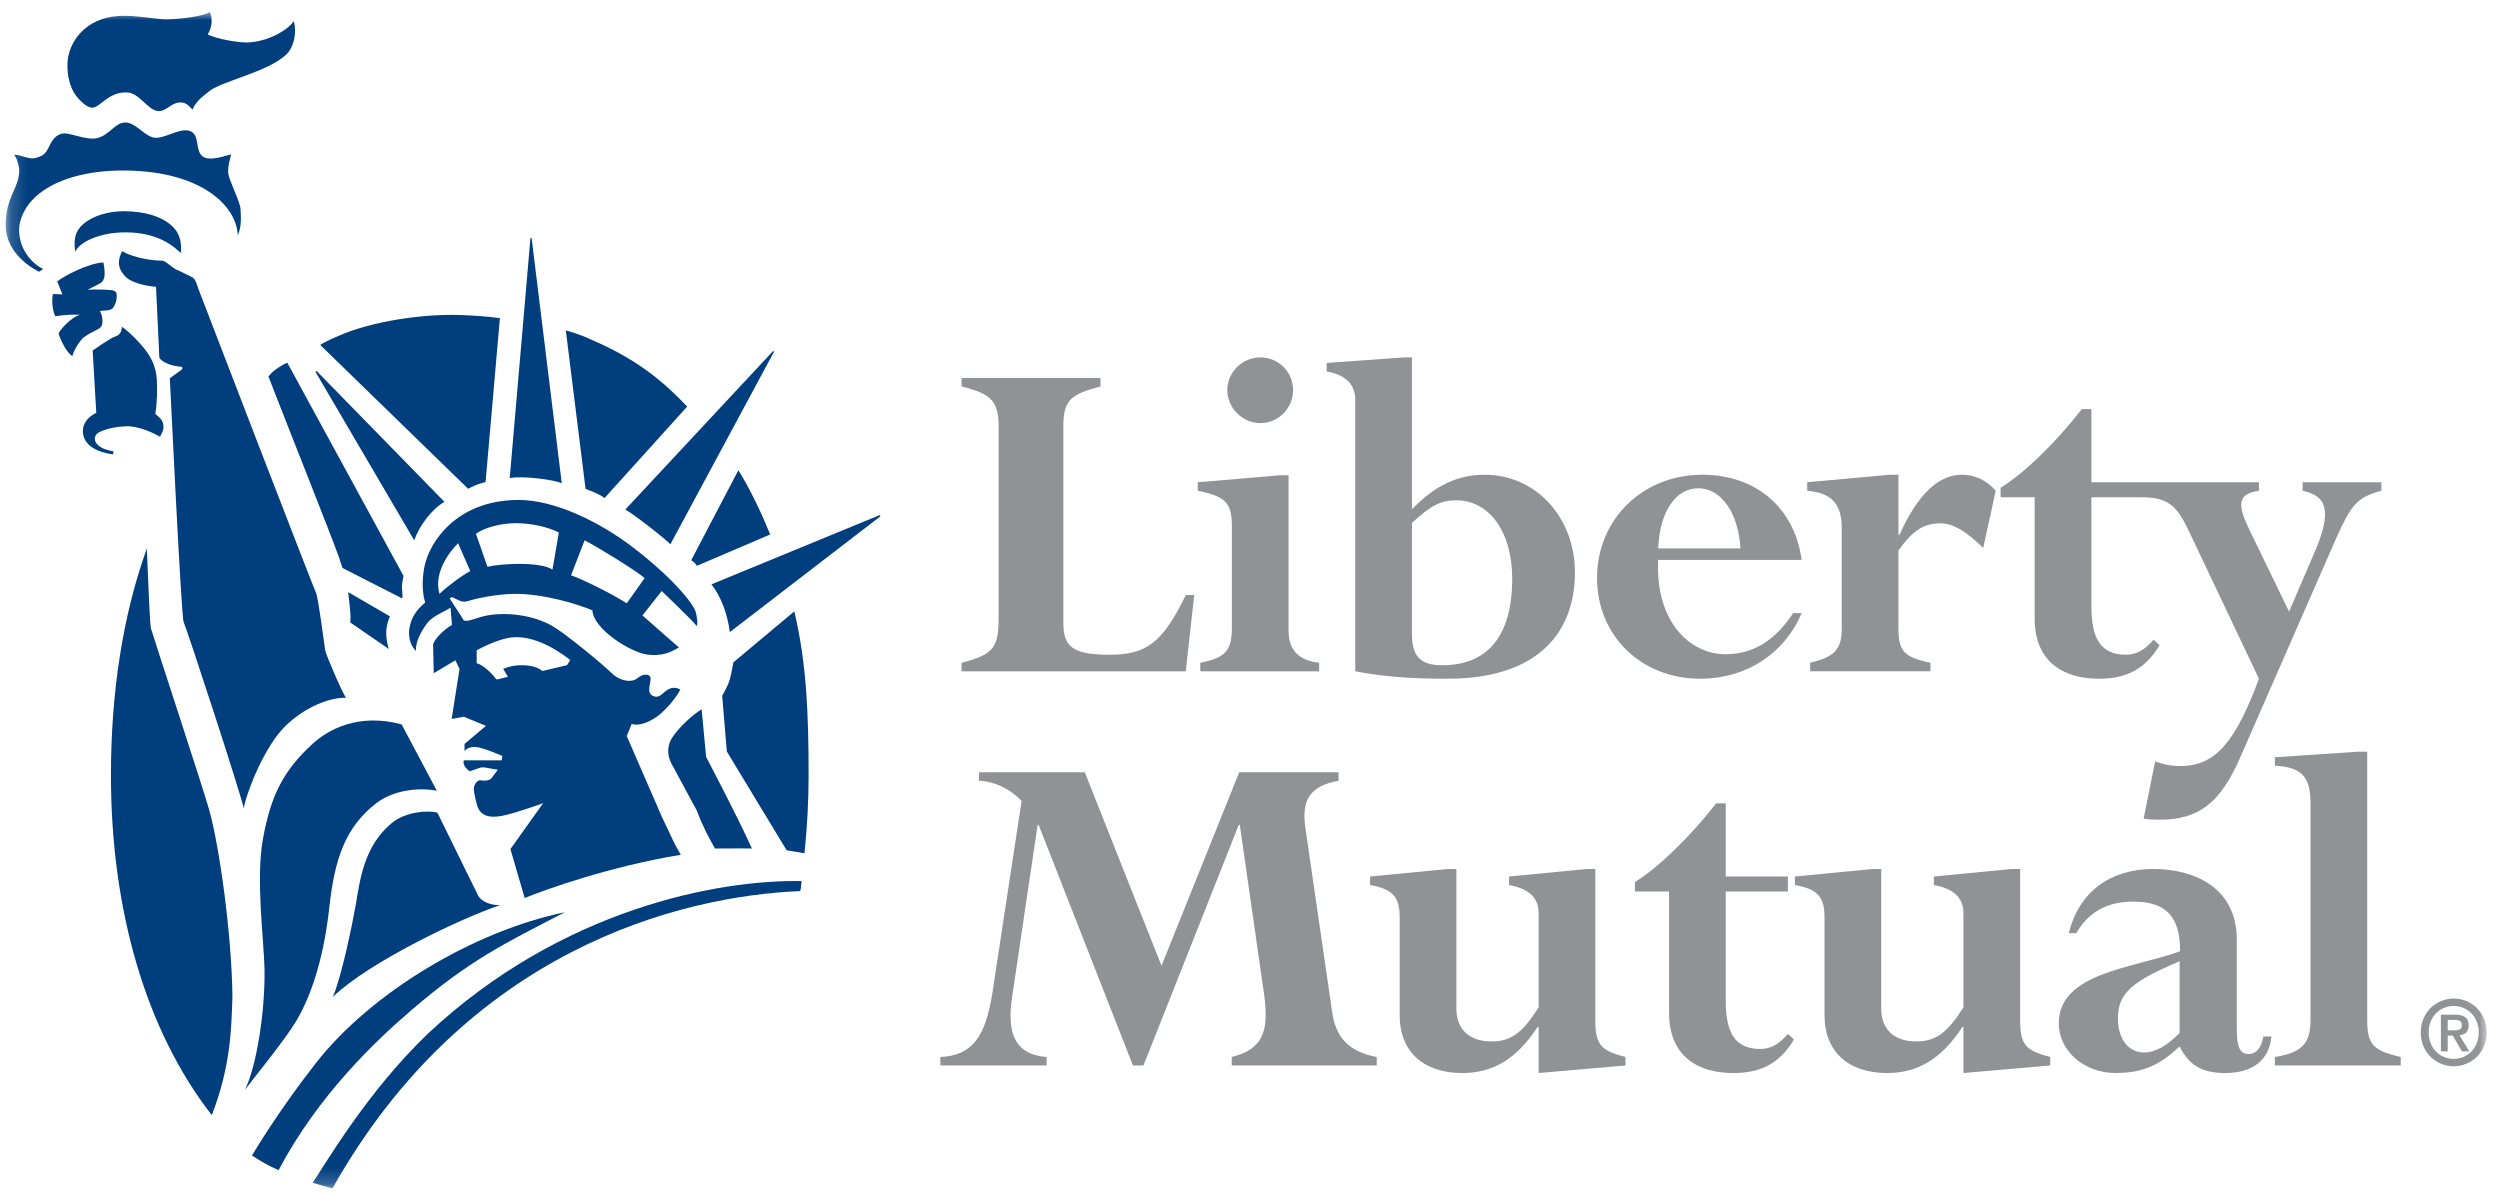 <?xml version="1.0" encoding="UTF-8"?>
<svg width="159px" height="76px" viewBox="0 0 159 76" version="1.1" xmlns="http://www.w3.org/2000/svg" xmlns:xlink="http://www.w3.org/1999/xlink">
    <!-- Generator: Sketch 59.1 (86144) - https://sketch.com -->
    <title>liberty_mutual</title>
    <desc>Created with Sketch.</desc>
    <defs>
        <polygon id="path-1" points="0.175 0.205 157.963 0.205 157.963 75.032 0.175 75.032 0.175 0.205"></polygon>
    </defs>
    <g id="Altoros-3.0" stroke="none" stroke-width="1" fill="none" fill-rule="evenodd">
        <g id="liberty_mutual" transform="translate(0, -1)">
            <g id="g12554" transform="translate(79.5, 38.5) scale(-1, 1) rotate(-180) translate(-79.5, -38.5) ">
                <g id="g12666" transform="translate(0.188, 0.21)">
                    <g id="g12668-Clipped">
                        <mask id="mask-2" fill="white">
                            <use xlink:href="#path-1"></use>
                        </mask>
                        <g id="path12672"></g>
                        <g id="g12668" mask="url(#mask-2)" fill-rule="nonzero">
                            <g id="g14828">
                                <g id="g12674" transform="translate(35.585, 43.916)" fill="#003E7E">
                                    <path d="M2.101,0.525 C2.392,0.38 2.424,0.383 2.677,0.2 L7.929,6.012 C6.223,7.836 4.555,9.041 2.256,10.083 C1.402,10.464 1.14,10.598 0.213,10.863 L1.469,0.778 C1.469,0.778 1.881,0.633 2.101,0.525" id="path12676"></path>
                                </g>
                                <g id="g12678" transform="translate(20.177, 44.67)" fill="#003E7E">
                                    <path d="M0,9.182 L9.407,0.035 C9.407,0.035 9.762,0.217 9.913,0.276 C10.207,0.388 10.517,0.458 10.517,0.458 L11.429,10.887 C10.478,11.008 9.889,11.048 8.875,11.085 C6.543,11.165 3.288,10.698 1.148,9.751 C0.377,9.441 0,9.182 0,9.182" id="path12680"></path>
                                </g>
                                <g id="g12682" transform="translate(6.718, 4.756)" fill="#003E7E">
                                    <path d="M7.877,7.608 C7.84,11.503 7.061,17.176 6.393,19.542 C5.983,20.998 2.784,30.708 2.692,31.073 C2.63,31.319 2.522,33.88 2.433,36.153 C0.909,31.914 0.15,27.002 0.15,21.728 C0.15,21.728 0.15,21.727 0.15,21.725 C0.15,13.198 2.352,5.517 6.564,0.11 C7.797,3.279 7.806,5.732 7.875,7.554 C7.875,7.572 7.877,7.589 7.877,7.608" id="path12684"></path>
                                </g>
                                <g id="g12686" transform="translate(15.763, 1.336)" fill="#003E7E">
                                    <path d="M10.24,10.232 C13.891,13.363 16.093,14.436 19.98,16.437 C14.234,15.251 7.675,11.366 4.132,6.833 C1.736,3.777 0.15,1.086 0.076,0.965 C0.609,0.603 1.167,0.298 1.765,0.029 C4.278,4.787 7.939,8.264 10.24,10.232" id="path12688"></path>
                                </g>
                                <g id="g12690" transform="translate(16.695, 37.697)" fill="#003E7E">
                                    <path d="M0.788,14.692 C0.429,14.459 0.302,14.272 0.187,14.154 C1.848,9.878 4.12,4.21 4.684,2.621 C4.757,2.416 4.831,2.193 4.9,1.968 L8.661,0.05 L8.722,0.09 C8.722,0.09 8.683,0.623 8.679,0.782 C8.673,0.922 8.784,1.46 8.784,1.46 L1.388,15.027 C1.157,14.923 1.073,14.876 0.788,14.692" id="path12692"></path>
                                </g>
                                <g id="g12694" transform="translate(19.675, 0.082)" fill="#003E7E">
                                    <path d="M7.352,9.969 C3.44,6.218 0.802,1.619 0.022,0.485 C0.422,0.363 0.839,0.241 1.279,0.122 C9.814,15.305 23.384,18.721 31.028,19.035 C31.126,19.462 31.028,18.935 31.118,19.67 C25.869,19.773 15.855,17.932 7.352,9.969" id="path12696"></path>
                                </g>
                                <g id="g12698" transform="translate(43.74, 39.711)" fill="#003E7E">
                                    <path d="M0.263,0.262 C0.311,0.214 0.335,0.192 0.395,0.094 L5.057,2.088 C4.482,3.493 3.79,4.948 3.033,6.172 L0.036,0.452 C0.122,0.399 0.213,0.313 0.263,0.262" id="path12700"></path>
                                </g>
                                <g id="g12702" transform="translate(45.703, 21.3)" fill="#003E7E">
                                    <path d="M0.525,11.281 C0.388,10.821 0.039,10.237 0.039,10.237 L0.336,6.694 L4.139,0.412 L5.275,0.222 C5.441,1.873 5.536,3.441 5.536,5.184 C5.536,8.99 5.417,12.293 4.626,15.606 L0.748,12.362 C0.748,12.362 0.643,11.691 0.525,11.281" id="path12704"></path>
                                </g>
                                <g id="g12706" transform="translate(44.998, 35.575)" fill="#003E7E">
                                    <path d="M10.765,7.346 L1.23,0.014 C1.073,1.202 0.677,2.258 0.063,3.052 L10.713,7.436 C10.713,7.436 10.783,7.466 10.801,7.432 C10.819,7.398 10.765,7.346 10.765,7.346" id="path12708"></path>
                                </g>
                                <g id="g12710" transform="translate(19.63, 41.357)" fill="#003E7E">
                                    <path d="M0.263,10.756 C0.263,10.756 0.234,10.795 0.276,10.824 C0.316,10.851 0.344,10.811 0.344,10.811 L8.449,2.516 C7.678,2.083 6.861,1.026 6.525,0.071" id="path12712"></path>
                                </g>
                                <g id="g12714" transform="translate(21.721, 34.491)" fill="#003E7E">
                                    <path d="M2.888,2.099 C2.888,2.099 2.676,1.637 2.657,1.117 C2.636,0.554 2.823,0.021 2.823,0.021 L0.374,1.706 C0.403,2.28 0.353,2.422 0.318,2.914 C0.314,2.965 0.246,3.569 0.233,3.641" id="path12716"></path>
                                </g>
                                <g id="g12718" transform="translate(15.246, 6.309)" fill="#003E7E">
                                    <path d="M5.514,11.806 C5.2,8.9 4.489,6.376 3.423,4.572 C2.739,3.409 0.816,1.059 0.143,0.171 C0.872,1.623 1.436,5.128 1.389,7.856 C1.359,9.627 0.82,13.533 1.288,16.122 C1.795,18.899 2.582,20.464 4.445,22.172 C5.393,23.047 7.335,24.162 10.109,23.409 L12.349,19.19 C11.149,19.42 9.563,19.215 8.505,18.403 C6.515,16.873 5.847,14.817 5.514,11.806" id="path12720"></path>
                                </g>
                                <g id="g12722" transform="translate(20.978, 12.384)" fill="#003E7E">
                                    <path d="M0,0 C0.548,1.225 1.265,4.725 1.467,5.895 C1.725,7.399 1.967,9.591 3.756,11.065 C4.636,11.793 6.078,11.887 6.654,11.718 L9.191,6.552 C9.418,6.002 10.163,5.813 10.662,5.845 C8.284,5.069 2.292,2.223 0,0" id="path12724"></path>
                                </g>
                                <g id="g12726" transform="translate(42.301, 21.792)" fill="#003E7E">
                                    <path d="M0.263,7.083 C-0.142,6.446 0.001,5.837 0.228,5.409 C0.484,4.929 1.828,2.447 1.828,2.447 C2.254,1.323 2.581,0.757 2.984,0.031 C3.712,0.031 4.501,0.049 5.332,0.031 C4.445,2.02 2.42,5.856 2.42,5.856 L2.135,8.887 C1.542,8.533 0.675,7.72 0.263,7.083" id="path12728"></path>
                                </g>
                                <g id="g12730" transform="translate(31.97, 44.869)" fill="#003E7E">
                                    <path d="M1.575,15.741 L0.26,0.517 C1.137,0.674 3.091,0.405 3.57,0.188 L1.658,15.741 C1.658,15.741 1.652,15.794 1.615,15.794 C1.579,15.794 1.575,15.741 1.575,15.741" id="path12732"></path>
                                </g>
                                <g id="g12734" transform="translate(7.186, 24.342)" fill="#003E7E">
                                    <path d="M5.251,33.056 C5.19,33.235 5.064,33.719 4.856,33.81 C4.63,33.912 4.142,34.18 3.852,34.296 C3.601,34.395 3.154,34.87 2.943,34.87 C1.942,34.87 0.792,35.204 0.398,35.477 C-0.026,34.659 0.267,34.197 0.645,33.816 C0.949,33.514 1.76,33.266 2.549,33.205 L2.76,28.693 C2.974,28.357 3.639,28.147 4.215,28.117 L4.215,27.966 L3.427,27.389 C3.457,26.875 4.154,12.157 4.306,11.886 C4.457,11.612 8.03,0.705 8.124,0.039 C8.378,1.294 9.504,4.028 10.777,5.273 C12.079,6.543 13.668,7.099 14.636,7.069 C14.424,7.312 13.335,9.856 13.304,10.099 C13.274,10.342 12.851,13.519 12.729,13.732 C12.608,13.945 5.312,32.872 5.251,33.056" id="path12736"></path>
                                </g>
                                <g id="g12738" transform="translate(39.501, 41.104)" fill="#003E7E">
                                    <path d="M9.452,12.331 L0.084,2.282 C0.709,1.901 2.299,0.69 2.949,0.072 L9.521,12.283 C9.521,12.283 9.545,12.33 9.524,12.349 C9.5,12.368 9.452,12.331 9.452,12.331" id="path12740"></path>
                                </g>
                                <g id="g12742" transform="translate(25.756, 18.531)" fill="#003E7E">
                                    <path d="M13.916,18.889 C12.915,19.531 10.96,20.486 10.374,20.668 L11.236,22.895 C11.963,22.529 14.643,20.896 15.052,20.486 L13.916,18.889 Z M9.193,21.031 C8.461,21.532 6.057,21.44 5.055,21.215 L4.326,23.306 C4.871,23.712 5.917,23.984 6.871,23.984 C7.826,23.984 8.872,23.757 9.599,23.395 L9.193,21.031 Z M2.008,19.488 C1.601,20.858 2.691,22.215 3.19,22.712 L3.964,20.94 C3.375,20.624 2.464,19.93 2.008,19.488 Z M4.373,15.899 C4.373,15.899 5.37,16.47 6.312,16.672 C7.697,16.97 9.235,16.136 10.325,15.282 L10.117,14.953 L8.554,14.585 C8.25,14.856 7.675,14.976 7.052,14.946 C6.5,14.919 6.057,14.717 6.057,14.717 L6.362,14.218 L5.644,14.037 C5.326,14.444 4.826,14.946 4.373,15.081 L4.373,15.899 Z M18.325,18.261 C18.211,18.85 16.734,20.61 14.22,22.515 C12.256,24.007 9.378,25.475 7.009,25.462 C3.007,25.44 1.357,22.694 1.058,21.26 C0.874,20.396 0.919,19.457 1.101,18.944 C0.463,18.396 0.224,17.957 0.1,17.337 C0.015,16.888 0.1,16.249 0.511,15.854 C0.463,16.445 0.865,17.131 1.191,17.581 C1.557,18.079 2.163,18.275 2.712,18.608 L2.8,17.514 C2.28,17.217 1.643,16.581 1.601,16.249 L1.643,14.444 L3.018,15.265 L3.282,14.717 L2.782,11.536 L3.553,11.675 L4.965,11.095 L3.601,9.949 L3.601,9.495 C3.601,9.495 3.81,9.775 4.287,9.752 C4.766,9.732 6.008,9.177 6.008,9.177 L5.962,8.902 L5.416,8.902 C4.87,8.902 3.553,8.902 3.553,8.902 C3.463,8.584 3.748,8.34 3.926,8.205 C4.242,8.296 4.575,8.458 4.755,8.458 C4.936,8.458 5.354,8.351 5.72,8.305 L5.281,7.722 C5.281,7.722 5.057,7.549 4.645,7.631 C4.419,7.678 4.191,7.359 4.191,7.099 C4.191,6.823 4.37,6.143 4.37,6.143 C4.59,5.121 5.637,5.327 5.771,5.339 C6.436,5.397 8.6,6.176 8.6,6.176 L6.519,3.26 L7.426,0.146 C8.8,0.709 12.899,2.164 17.352,2.894 C16.866,3.704 16.784,4.021 16.188,5.225 L13.916,10.448 L14.232,11.221 C14.734,11.038 15.505,11.403 16.005,11.811 C16.507,12.22 17.098,12.946 17.324,13.402 C17.008,13.582 16.734,13.538 16.46,13.356 C16.188,13.172 15.976,12.822 15.599,12.993 C15.189,13.171 15.387,13.62 15.433,14.03 C15.479,14.436 14.961,14.444 14.599,14.128 C14.232,13.81 13.462,13.946 12.962,14.444 C12.461,14.946 10.055,16.944 9.193,17.442 C7.948,18.156 6.282,18.337 5.055,18.117 C4.339,17.991 3.826,17.671 3.553,17.807 L2.656,19.198 L2.8,19.289 C3.119,19.151 3.42,18.895 3.826,19.033 C4.237,19.171 5.551,19.469 6.736,19.488 C8.554,19.518 10.764,18.854 11.734,18.441 C11.78,17.261 14.159,15.761 15.232,15.626 C16.138,15.513 16.69,15.761 17.234,16.08 L14.915,18.117 L16.14,19.67 C16.14,19.67 18.096,17.807 18.37,17.442 C18.457,17.655 18.37,18.01 18.325,18.261" id="path12744"></path>
                                </g>
                                <g id="g12746" transform="translate(4.382, 59.438)" fill="#003E7E">
                                    <path d="M3.413,1.574 C5.474,1.569 6.45,0.713 6.932,0.258 C6.994,0.955 6.883,1.569 6.236,2.097 C5.699,2.532 4.75,2.918 3.296,2.918 C2.326,2.918 1.352,2.633 0.746,2.12 C0.193,1.649 0.098,1.115 0.22,0.326 C0.403,0.902 1.716,1.581 3.413,1.574" id="path12748"></path>
                                </g>
                                <g id="g12750" transform="translate(3.842, 68.668)" fill="#003E7E">
                                    <path d="M0.263,3.148 C0.218,2.362 0.425,1.542 0.79,1.058 C0.996,0.782 1.488,0.252 1.85,0.273 C2.367,0.302 2.849,1.29 4.061,1.242 C4.849,1.213 5.363,0.099 6.031,0.061 C6.547,0.03 6.819,0.544 7.339,0.6 C7.786,0.647 7.937,0.423 8.213,0.153 C8.396,0.573 8.659,0.862 9.333,1.361 C10.151,1.969 12.939,2.544 14.122,3.603 C14.714,4.135 14.846,5.113 14.658,5.774 C14.21,5.145 12.97,4.48 11.756,4.422 C11.152,4.39 9.698,4.659 9.182,4.93 C9.439,5.375 9.525,5.877 9.311,6.364 C8.916,6.06 7.214,5.894 6.547,5.894 C5.879,5.894 4.58,6.166 3.571,6.11 C1.36,5.99 0.335,4.422 0.263,3.148" id="path12752"></path>
                                </g>
                                <g id="g12754" transform="translate(3.068, 52.882)" fill="#003E7E">
                                    <path d="M1.838,2.886 C1.504,2.825 0.808,2.279 0.468,1.712 C0.565,1.345 0.959,0.492 1.345,0.258 C1.435,0.652 1.867,1.309 2.081,1.46 C2.381,1.677 2.685,1.824 2.925,1.945 C3.171,2.065 3.259,2.188 3.259,2.463 C3.259,2.733 3.226,2.861 3.101,3.134 C3.345,3.163 3.792,3.126 3.946,3.341 C4.096,3.55 4.17,3.825 4.17,4.096 C4.17,4.37 4.047,4.43 3.777,4.459 C3.502,4.489 2.708,4.511 2.316,4.479 C2.316,4.479 2.925,4.792 3.109,4.887 C3.289,4.974 3.352,5.157 3.384,5.307 C3.412,5.459 3.406,5.802 3.321,6.214 C2.412,6.185 0.808,5.368 0.383,5.004 L0.717,4.185 L0.111,4.21 C0.018,3.794 0.079,3.157 0.262,2.794 C0.808,2.886 1.444,2.915 1.838,2.886" id="path12756"></path>
                                </g>
                                <g id="g12758" transform="translate(4.953, 46.642)" fill="#003E7E">
                                    <path d="M5.251,2.099 C5.223,2.43 4.987,2.612 4.737,2.824 C4.867,3.613 4.861,4.369 4.831,5.005 C4.799,5.642 4.589,6.217 4.221,6.732 C3.832,7.288 3.101,8.031 2.608,8.368 C2.608,8.067 2.473,7.828 2.17,7.738 C1.867,7.648 0.752,6.854 0.752,6.854 L0.983,2.887 C0.976,2.884 0.968,2.882 0.963,2.878 C0.953,2.875 0.941,2.87 0.927,2.863 C0.506,2.649 0.063,2.229 0.138,1.593 C0.209,0.991 0.711,0.528 1.644,0.32 C1.772,0.291 1.909,0.266 2.048,0.245 L2.077,0.446 C1.989,0.455 1.836,0.495 1.739,0.518 C0.801,0.755 0.641,1.44 1.245,1.698 C1.745,1.915 2.282,2.014 2.888,2.038 C3.679,2.069 4.677,1.581 5.039,1.372 C5.161,1.644 5.284,1.763 5.251,2.099" id="path12760"></path>
                                </g>
                                <g id="g12762" transform="translate(0.145, 58.293)" fill="#003E7E">
                                    <path d="M14.966,4.198 C14.945,4.681 14.211,6.044 14.182,6.499 C14.152,6.952 14.273,7.256 14.363,7.679 C14.059,7.619 13,7.195 12.543,7.558 C12.059,7.948 12.394,8.922 11.757,9.162 C11.12,9.407 10.123,8.649 9.484,8.74 C8.849,8.832 8.304,9.707 7.639,9.707 C6.97,9.707 6.638,8.891 5.818,8.708 C5.188,8.568 4.141,9.045 3.728,9.013 C3.274,8.981 2.999,8.625 2.796,8.192 C2.598,7.755 2.436,7.577 1.903,7.443 C1.477,7.337 0.867,7.709 0.563,7.644 C0.708,7.501 0.854,7.094 0.896,6.672 C0.867,5.456 0.03,5.015 0.03,3.169 C0.03,1.166 2.159,0.215 2.159,0.215 L2.41,0.392 C1.779,0.681 0.906,1.543 0.881,2.842 C0.879,2.945 0.888,3.04 0.896,3.135 C1.009,3.818 1.344,4.425 1.875,4.933 C1.882,4.939 1.889,4.946 1.895,4.953 C3.075,6.063 5.17,6.7 7.778,6.651 C12.564,6.561 14.728,4.35 14.789,2.53 C15.027,3.078 14.999,3.592 14.966,4.198" id="path12764"></path>
                                </g>
                                <g id="g12766" transform="translate(60.878, 33.009)" fill="#919295">
                                    <path d="M6.564,3.148 C6.564,1.619 7.203,1.141 9.5,1.141 C11.796,1.141 12.849,1.842 14.348,4.935 L14.888,4.935 L14.348,0.086 L0.089,0.086 L0.089,0.63 C2.228,1.171 2.449,1.651 2.449,3.66 L2.449,15.586 C2.449,17.242 2.034,17.72 0.089,18.201 L0.089,18.743 L8.925,18.743 L8.925,18.201 C7.073,17.72 6.564,17.34 6.564,15.712" id="path12768"></path>
                                </g>
                                <g id="g12770" transform="translate(75.777, 32.858)" fill="#919295">
                                    <path d="M4.201,20.201 C5.349,20.201 6.275,19.274 6.275,18.127 C6.275,16.979 5.349,16.022 4.201,16.022 C3.054,16.022 2.094,16.979 2.094,18.127 C2.094,19.274 3.054,20.201 4.201,20.201 Z M5.989,2.821 C5.989,1.61 6.594,0.94 7.933,0.78 L7.933,0.237 L0.373,0.237 L0.373,0.78 C1.999,1.1 2.382,1.547 2.382,3.075 L2.382,9.484 C2.382,10.954 1.967,11.366 0.212,11.719 L0.212,12.262 L5.445,12.705 L5.989,12.705" id="path12772"></path>
                                </g>
                                <g id="g12774" transform="translate(84.098, 32.596)" fill="#919295">
                                    <path d="M5.514,20.463 L4.97,20.463 L0.091,20.111 L0.091,19.568 C1.207,19.377 1.909,18.803 1.909,17.784 L1.909,0.499 C3.725,0.15 5.514,0.026 7.778,0.026 C13.65,0.026 15.88,3.084 15.88,6.784 C15.88,10.29 13.393,13.001 10.141,13.001 C8.415,13.001 6.946,12.3 5.514,10.801 L5.514,20.463 Z M5.514,9.939 C6.725,11.055 7.363,11.375 8.322,11.375 C10.456,11.375 11.891,9.335 11.891,6.402 C11.891,2.477 10.108,0.884 7.429,0.884 C5.991,0.884 5.514,1.521 5.514,2.894" id="path12776"></path>
                                </g>
                                <g id="g12778" transform="translate(101.269, 32.57)" fill="#919295">
                                    <path d="M13.128,7.608 C12.682,10.922 10.227,13.027 6.811,13.027 C3.016,13.027 0.114,10.19 0.114,6.459 C0.114,2.791 2.919,0.052 6.685,0.052 C9.587,0.052 12.042,1.643 13.128,4.226 L12.586,4.226 C11.437,2.474 10.033,1.611 8.28,1.611 C6.046,1.611 3.814,3.652 4.004,7.608 L13.128,7.608 Z M4.004,8.34 C4.1,10.636 5.086,12.166 6.558,12.166 C8.024,12.166 9.107,10.573 9.236,8.34" id="path12780"></path>
                                </g>
                                <g id="g12782" transform="translate(114.653, 33.072)" fill="#919295">
                                    <path d="M11.29,7.871 C10.238,8.889 9.408,9.433 8.579,9.433 C7.495,9.433 6.825,8.987 5.9,7.711 L5.9,2.798 C5.9,1.363 6.186,0.921 7.938,0.567 L7.938,0.024 L0.284,0.024 L0.284,0.567 C1.882,0.953 2.293,1.429 2.293,2.798 L2.293,9.148 C2.293,10.677 1.627,11.379 0.097,11.505 L0.097,12.048 L5.356,12.525 L5.9,12.525 L5.9,8.699 L5.964,8.699 C7.143,11.314 8.452,12.525 9.951,12.525 C10.747,12.525 11.513,12.172 12.087,11.505" id="path12784"></path>
                                </g>
                                <g id="g12786" transform="translate(126.83, 23.607)" fill="#919295">
                                    <path d="M19.43,21.513 L19.43,20.97 C20.963,20.651 21.31,19.695 20.225,17.143 L18.567,13.285 L16.016,18.547 C15.28,20.079 15.28,20.779 16.65,20.97 L16.65,21.513 L9.693,21.513 L9.475,21.513 L5.995,21.513 L5.995,26.166 L5.389,26.166 C3.695,23.999 1.719,22.083 0.22,21.162 L0.22,20.555 L2.388,20.555 L2.388,12.838 C2.388,10.097 4.207,9.015 6.471,9.015 C8.259,9.015 9.44,9.652 10.331,11.15 L9.95,11.499 C9.374,10.827 8.83,10.543 8.196,10.543 C6.504,10.543 5.995,11.689 5.995,13.635 L5.995,20.555 L9.22,20.555 C10.975,20.555 11.487,19.915 12.25,18.291 L16.65,9.015 C15.185,5.061 13.909,3.465 11.678,3.465 C11.196,3.465 10.814,3.495 10.048,3.751 L9.316,0.117 C9.764,0.051 10.016,0.051 10.335,0.051 C12.825,0.051 14.196,1.105 15.473,4.038 L21.531,17.877 C22.522,20.108 22.904,20.555 24.435,20.97 L24.435,21.513" id="path12788"></path>
                                </g>
                                <g id="g12790" transform="translate(59.588, 7.792)" fill="#919295">
                                    <path d="M24.943,3.673 C25.163,2.049 25.965,1.122 27.783,0.774 L27.783,0.234 L18.562,0.234 L18.562,0.774 C20.602,1.283 20.954,2.461 20.602,4.882 L19.074,15.536 L19.009,15.536 L12.948,0.234 L12.279,0.234 L6.28,15.536 L6.218,15.536 L4.591,4.566 C4.271,2.397 4.686,0.932 6.79,0.774 L6.79,0.234 L0.03,0.234 L0.03,0.774 C2.038,0.864 2.9,2.016 3.345,4.882 L5.199,17.066 C4.463,17.831 3.443,18.311 2.486,18.344 L2.486,18.883 L9.215,18.883 L14.096,6.576 L19.039,18.883 L25.357,18.883 L25.357,18.344 C23.443,17.991 22.996,17.035 23.251,15.312" id="path12792"></path>
                                </g>
                                <g id="g12794" transform="translate(86.731, 7.456)" fill="#919295">
                                    <path d="M2.101,9.969 C2.101,11.311 1.655,11.791 0.22,12.045 L0.22,12.588 L5.164,13.067 L5.707,13.067 L5.707,4.201 C5.707,2.765 6.631,2.099 7.942,2.099 C9.152,2.099 9.887,2.605 10.939,4.267 L10.939,10.259 C10.939,11.249 10.299,11.821 9.057,12.045 L9.057,12.588 L13.998,13.067 L14.542,13.067 L14.542,3.499 C14.542,1.908 14.863,1.522 16.46,1.109 L16.46,0.57 L10.939,0.089 L10.939,3.019 L10.874,3.019 C9.537,0.982 8.035,0.089 6.09,0.089 C3.602,0.089 2.101,1.457 2.101,3.754" id="path12796"></path>
                                </g>
                                <g id="g12798" transform="translate(103.602, 7.284)" fill="#919295">
                                    <path d="M2.363,11.806 L0.192,11.806 L0.192,12.409 C1.689,13.334 3.669,15.247 5.358,17.415 L5.968,17.415 L5.968,12.761 L9.921,12.761 L9.921,11.806 L5.968,11.806 L5.968,4.884 C5.968,2.937 6.476,1.791 8.166,1.791 C8.802,1.791 9.347,2.08 9.921,2.748 L10.304,2.395 C9.411,0.896 8.23,0.261 6.442,0.261 C4.18,0.261 2.363,1.342 2.363,4.087" id="path12800"></path>
                                </g>
                                <g id="g12802" transform="translate(113.751, 7.456)" fill="#919295">
                                    <path d="M2.101,9.969 C2.101,11.311 1.651,11.791 0.217,12.045 L0.217,12.588 L5.163,13.067 L5.707,13.067 L5.707,4.201 C5.707,2.765 6.63,2.099 7.934,2.099 C9.149,2.099 9.883,2.605 10.935,4.267 L10.935,10.259 C10.935,11.249 10.298,11.821 9.053,12.045 L9.053,12.588 L13.998,13.067 L14.541,13.067 L14.541,3.499 C14.541,1.908 14.862,1.522 16.453,1.109 L16.453,0.57 L10.935,0.089 L10.935,3.019 L10.873,3.019 C9.532,0.982 8.033,0.089 6.084,0.089 C3.599,0.089 2.101,1.457 2.101,3.754" id="path12804"></path>
                                </g>
                                <g id="g12806" transform="translate(130.519, 7.369)" fill="#919295">
                                    <path d="M11.553,8.658 C11.553,11.976 8.84,13.154 6.256,13.154 C3.448,13.154 1.504,11.654 0.865,9.072 L1.347,9.072 C2.109,10.411 3.321,11.08 4.95,11.08 C7.12,11.08 7.949,10.057 7.949,7.922 C5.013,6.84 0.231,6.583 0.231,3.334 C0.231,1.579 1.856,0.177 3.836,0.177 C5.301,0.177 6.416,0.525 7.628,1.61 L7.917,1.865 C8.521,0.657 9.352,0.177 10.817,0.177 C12.573,0.177 13.627,1.007 13.752,2.502 L13.243,2.502 C13.115,1.769 12.796,1.386 12.285,1.386 C11.743,1.386 11.553,1.865 11.553,2.98 L11.553,8.658 Z M7.917,2.727 C7.087,1.896 6.386,1.482 5.652,1.482 C4.663,1.482 3.992,2.346 3.992,3.648 C3.992,5.276 4.916,6.009 7.917,7.287" id="path12808"></path>
                                </g>
                                <g id="g12810" transform="translate(144.397, 7.908)" fill="#919295">
                                    <path d="M2.363,16.79 C2.363,18.478 1.82,19.085 0.098,19.184 L0.098,19.723 L5.424,20.075 L5.969,20.075 L5.969,3.048 C5.969,1.456 6.319,1.07 8.102,0.658 L8.102,0.118 L0.098,0.118 L0.098,0.658 C1.853,0.943 2.363,1.516 2.363,3.048" id="path12812"></path>
                                </g>
                                <g id="g12814" transform="translate(153.649, 7.898)" fill="#919295">
                                    <path d="M1.838,2.361 L2.242,2.361 C2.514,2.361 2.739,2.395 2.739,2.708 C2.739,2.983 2.476,3.028 2.249,3.028 L1.838,3.028 L1.838,2.361 Z M1.404,3.36 L2.292,3.36 C2.866,3.36 3.173,3.165 3.173,2.675 C3.173,2.253 2.91,2.082 2.585,2.047 L3.214,1.024 L2.744,1.024 L2.156,2.029 L1.838,2.029 L1.838,1.024 L1.404,1.024 L1.404,3.36 L1.404,3.36 Z M2.22,0.546 C3.092,0.546 3.812,1.24 3.812,2.229 C3.812,3.216 3.092,3.914 2.22,3.914 C1.334,3.914 0.626,3.216 0.626,2.229 C0.626,1.24 1.334,0.546 2.22,0.546 Z M2.22,4.384 C3.326,4.384 4.315,3.514 4.315,2.229 C4.315,0.945 3.326,0.077 2.22,0.077 C1.112,0.077 0.122,0.945 0.122,2.229 C0.122,3.514 1.112,4.384 2.22,4.384" id="path12816"></path>
                                </g>
                            </g>
                        </g>
                    </g>
                </g>
            </g>
        </g>
    </g>
</svg>